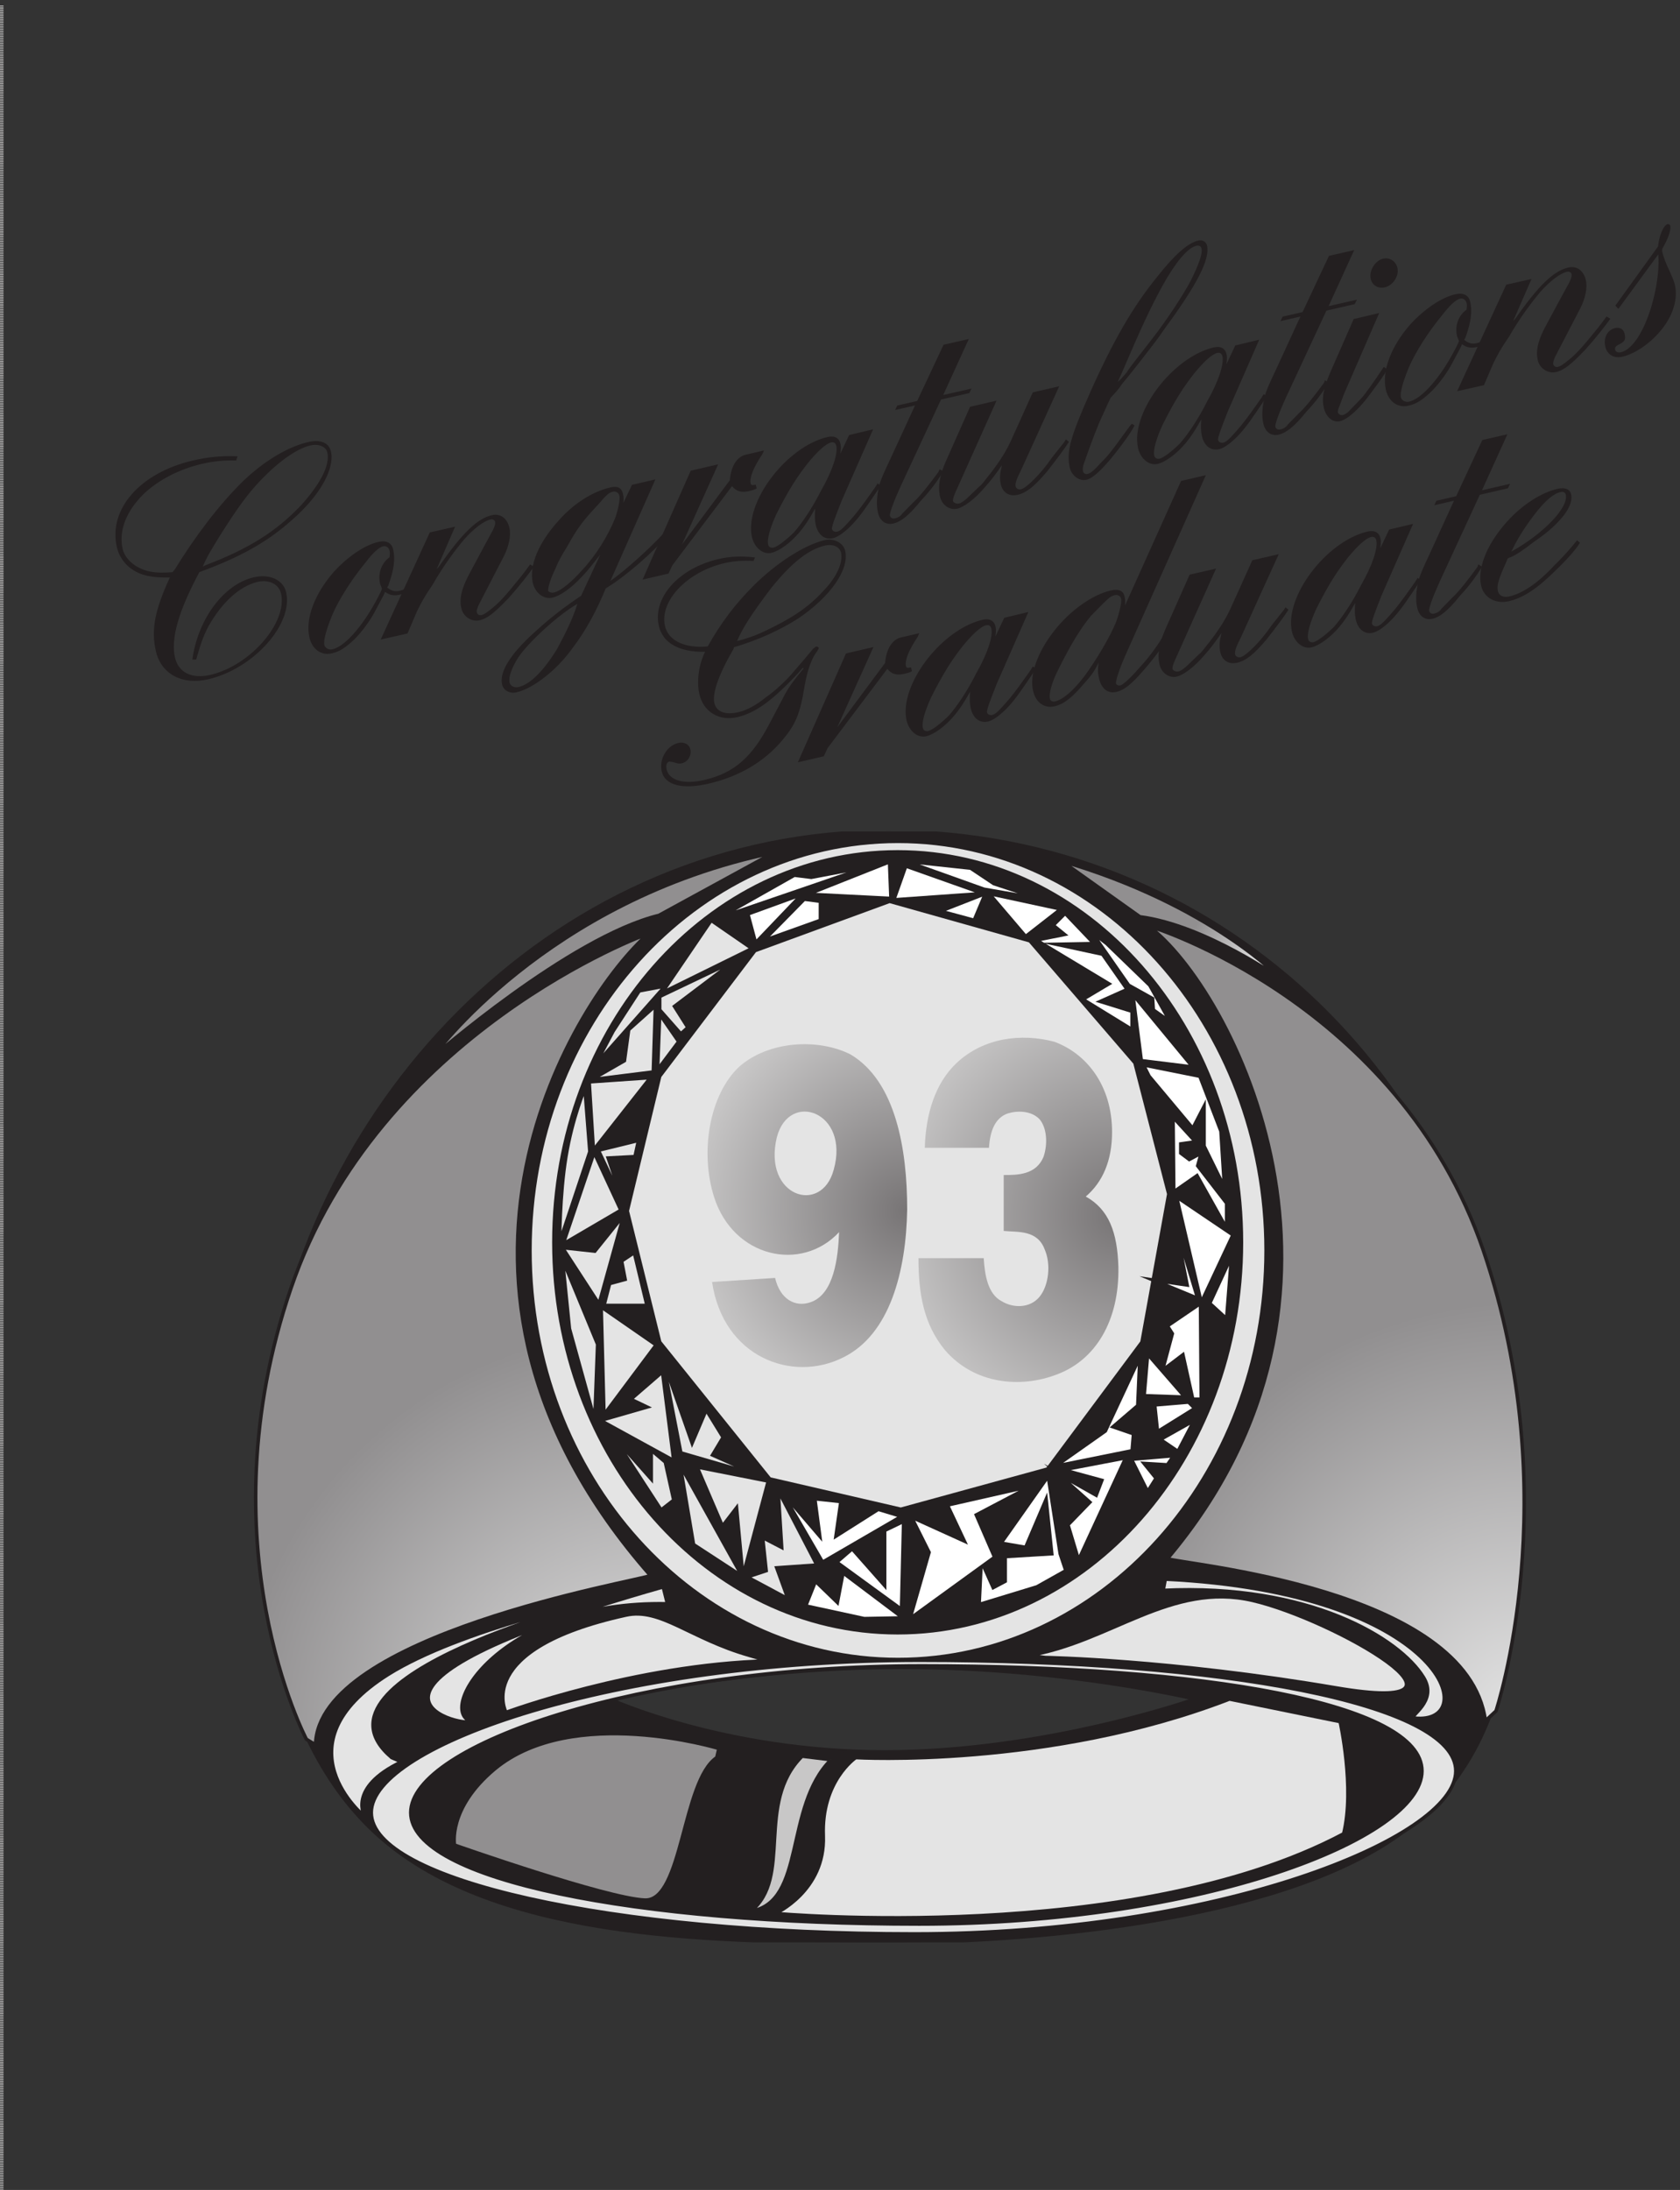 <svg xmlns="http://www.w3.org/2000/svg" xml:space="preserve" width="475.299" height="619.4"><rect width="100%" height="100%" fill="#333333" stroke="none"/><defs><radialGradient id="b" cx="84" cy="-172.5" r="88.5" fx="84" fy="-172.5" gradientTransform="matrix(10 0 0 10 540.1 2672)" gradientUnits="userSpaceOnUse" spreadMethod="pad"><stop offset="0" style="stop-opacity:1;stop-color:#e4e4e4"/><stop offset="1" style="stop-opacity:1;stop-color:#918f90"/></radialGradient><radialGradient id="c" cx="79.95" cy="-169.05" r="89.1" fx="79.95" fy="-169.05" gradientTransform="matrix(10 0 0 10 2439 2688.5)" gradientUnits="userSpaceOnUse" spreadMethod="pad"><stop offset="0" style="stop-opacity:1;stop-color:#e4e4e4"/><stop offset="1" style="stop-opacity:1;stop-color:#918f90"/></radialGradient><radialGradient id="d" cx="72.6" cy="-43.5" r="29.1" fx="72.6" fy="-43.5" gradientTransform="rotate(-90 2606.5 529) scale(10)" gradientUnits="userSpaceOnUse" spreadMethod="pad"><stop offset="0" style="stop-opacity:1;stop-color:#fff"/><stop offset="1" style="stop-opacity:1;stop-color:#918f90"/></radialGradient><radialGradient id="e" cx="46.8" cy="-25.2" r="21.6" fx="46.8" fy="-25.2" gradientTransform="rotate(-90 3008.5 34) scale(10)" gradientUnits="userSpaceOnUse" spreadMethod="pad"><stop offset="0" style="stop-opacity:1;stop-color:#fff"/><stop offset="1" style="stop-opacity:1;stop-color:#918f90"/></radialGradient><radialGradient id="f" cx="44.1" cy="-36.675" r="46.911" fx="44.1" fy="-36.675" gradientTransform="rotate(-51.426 3727.38 -683.65) scale(10)" gradientUnits="userSpaceOnUse" spreadMethod="pad"><stop offset="0" style="stop-opacity:1;stop-color:#777475"/><stop offset="1" style="stop-opacity:1;stop-color:#c8c7c7"/></radialGradient><radialGradient id="g" cx="42.75" cy="-37.8" r="50.08" fx="42.75" fy="-37.8" gradientTransform="rotate(-49.008 4091.042 -1291.591) scale(10)" gradientUnits="userSpaceOnUse" spreadMethod="pad"><stop offset="0" style="stop-opacity:1;stop-color:#777475"/><stop offset="1" style="stop-opacity:1;stop-color:#c8c7c7"/></radialGradient><clipPath id="a" clipPathUnits="userSpaceOnUse"><path d="M520.5 2889.5H3267V527H520.5Z" clip-rule="evenodd"/></clipPath><clipPath id="h" clipPathUnits="userSpaceOnUse"><path d="M226.5 4181H3561V2978H226.5Z" clip-rule="evenodd"/></clipPath></defs><g clip-path="url(#a)" transform="matrix(.133 0 0 -.133 .5 619.467)"><path d="M564.211 1679c-43.711-321 4.371-733.5 253.523-939C1072.71 528.5 1531.68 527 1885.74 527c329.28 0 864.01 51 1107.34 244.5 273.92 216 234.58 594 201.07 937.5-64.11 648-607.58 1180.5-1308.41 1180.5S650.176 2324 564.211 1679Zm728.519-634.5S1536.05 932 1878.45 932c342.4 0 660.04 112.5 660.04 112.5s-281.21 67.5-623.61 67.5c-342.4 0-622.15-67.5-622.15-67.5" style="fill:#231f20;fill-opacity:1;fill-rule:evenodd;stroke:none"/><path d="M564.211 1679c-43.711-321 4.371-733.5 253.523-939C1072.71 528.5 1531.68 527 1885.74 527c329.28 0 864.01 51 1107.34 244.5 273.92 216 234.58 594 201.07 937.5-64.11 648-607.58 1180.5-1308.41 1180.5S650.176 2324 564.211 1679Zm728.519-634.5S1536.05 932 1878.45 932c342.4 0 660.04 112.5 660.04 112.5s-281.21 67.5-623.61 67.5c-342.4 0-622.15-67.5-622.15-67.5z" style="fill:none;stroke:#231f20;stroke-width:7.5;stroke-linecap:butt;stroke-linejoin:miter;stroke-miterlimit:10;stroke-dasharray:none;stroke-opacity:1"/><path d="M786 803c0-144 511.5-258 1155-258s1152 202.5 1152 346.5S2596.5 1127 1953 1127 786 947 786 803Zm84 0c0-144 481.5-237 1081.5-237S3021 747.5 3021 891.5 2557.5 1115 1957.5 1115 870 947 870 803" style="fill:#e4e4e4;fill-opacity:1;fill-rule:evenodd;stroke:none"/><path d="M786 803c0-144 511.5-258 1155-258s1152 202.5 1152 346.5S2596.5 1127 1953 1127 786 947 786 803Zm84 0c0-144 481.5-237 1081.5-237S3021 747.5 3021 891.5 2557.5 1115 1957.5 1115 870 947 870 803Z" style="fill:none;stroke:#231f20;stroke-width:7.5;stroke-linecap:butt;stroke-linejoin:miter;stroke-miterlimit:10;stroke-dasharray:none;stroke-opacity:1"/><path d="M2611.5 1044.5c-384-148.5-795-124.5-795-124.5s-73.5-49.5-69-166.5-102-165-102-165 760.5-69 1209 169.5c24 97.5-7.5 238.5-7.5 238.5" style="fill:#e4e4e4;fill-opacity:1;fill-rule:evenodd;stroke:none"/><path d="M2611.5 1044.5c-384-148.5-795-124.5-795-124.5s-73.5-49.5-69-166.5-102-165-102-165 760.5-69 1209 169.5c24 97.5-7.5 238.5-7.5 238.5z" style="fill:none;stroke:#231f20;stroke-width:7.5;stroke-linecap:butt;stroke-linejoin:miter;stroke-miterlimit:10;stroke-dasharray:none;stroke-opacity:1"/><path d="M1525.5 939.43s-310.5 94.5-477-43.5c-100.5-84-85.5-162-85.5-162s324-114 405-117 79.5 253.5 153 303" style="fill:#918f90;fill-opacity:1;fill-rule:evenodd;stroke:none"/><path d="M1525.5 939.43s-310.5 94.5-477-43.5c-100.5-84-85.5-162-85.5-162s324-114 405-117 79.5 253.5 153 303z" style="fill:none;stroke:#231f20;stroke-width:7.5;stroke-linecap:butt;stroke-linejoin:miter;stroke-miterlimit:10;stroke-dasharray:none;stroke-opacity:1"/><path d="M1764 915.5c-100.5-100.5-52.5-303-171-322.5 90 72 9 229.5 109.5 330l61.5-7.5" style="fill:#c8c7c7;fill-opacity:1;fill-rule:evenodd;stroke:none"/><path d="M1764 915.5c-100.5-100.5-52.5-303-171-322.5 90 72 9 229.5 109.5 330l61.5-7.5" style="fill:none;stroke:#231f20;stroke-width:7.5;stroke-linecap:butt;stroke-linejoin:miter;stroke-miterlimit:10;stroke-dasharray:none;stroke-opacity:1"/><path d="M1630.5 1125.5c-283.5-7.5-558-109.5-558-109.5s-72 135 255 207c73.5 16.5 136.5-49.5 262.5-85.5" style="fill:#e4e4e4;fill-opacity:1;fill-rule:evenodd;stroke:none"/><path d="M1630.5 1125.5c-283.5-7.5-558-109.5-558-109.5s-72 135 255 207c73.5 16.5 136.5-49.5 262.5-85.5z" style="fill:none;stroke:#231f20;stroke-width:7.5;stroke-linecap:butt;stroke-linejoin:miter;stroke-miterlimit:10;stroke-dasharray:none;stroke-opacity:1"/><path d="M1416 1247c-352.5 7.5-493.5-226.5-417-250.5-21-12-358.5 69 408 286.5" style="fill:#e4e4e4;fill-opacity:1;fill-rule:evenodd;stroke:none"/><path d="M1416 1247c-352.5 7.5-493.5-226.5-417-250.5-21-12-358.5 69 408 286.5z" style="fill:none;stroke:#231f20;stroke-width:7.5;stroke-linecap:butt;stroke-linejoin:miter;stroke-miterlimit:10;stroke-dasharray:none;stroke-opacity:1"/><path d="M850.5 911c-117-55.5-78-117-78-117s-189 153 49.5 303c153 96 460.5 162 460.5 162s-658.5-165-453-339" style="fill:#e4e4e4;fill-opacity:1;fill-rule:evenodd;stroke:none"/><path d="M850.5 911c-117-55.5-78-117-78-117s-189 153 49.5 303c153 96 460.5 162 460.5 162s-658.5-165-453-339z" style="fill:none;stroke:#231f20;stroke-width:7.5;stroke-linecap:butt;stroke-linejoin:miter;stroke-miterlimit:10;stroke-dasharray:none;stroke-opacity:1"/><path d="M2184 1137.2c174 28.5 303 157.5 477 117s529.5-246 177-186-618 64.5-618 64.5" style="fill:#e4e4e4;fill-opacity:1;fill-rule:evenodd;stroke:none"/><path d="M2184 1137.2c174 28.5 303 157.5 477 117s529.5-246 177-186-618 64.5-618 64.5z" style="fill:none;stroke:#231f20;stroke-width:7.5;stroke-linecap:butt;stroke-linejoin:miter;stroke-miterlimit:10;stroke-dasharray:none;stroke-opacity:1"/><path d="M2475 1299.5c594-28.5 678-312 529.5-295.5-15 3 52.5 34.5 19.5 87-51 82.5-243 199.5-553.5 184.5" style="fill:#e4e4e4;fill-opacity:1;fill-rule:evenodd;stroke:none"/><path d="M2475 1299.5c594-28.5 678-312 529.5-295.5-15 3 52.5 34.5 19.5 87-51 82.5-243 199.5-553.5 184.5z" style="fill:none;stroke:#231f20;stroke-width:7.5;stroke-linecap:butt;stroke-linejoin:miter;stroke-miterlimit:10;stroke-dasharray:none;stroke-opacity:1"/><path d="M2689.5 1998.5c0-480.51-350.55-870-783-870-432.44 0-783 389.49-783 870 0 480.49 350.56 870 783 870 432.45 0 783-389.51 783-870zm-52.5 17.25c0-458.55-327.38-830.25-731.25-830.25-403.86 0-731.25 371.7-731.25 830.25 0 458.54 327.39 830.25 731.25 830.25 403.87 0 731.25-371.71 731.25-830.25" style="fill:#e4e4e4;fill-opacity:1;fill-rule:evenodd;stroke:none"/><path d="M2689.5 1998.5c0-480.51-350.55-870-783-870-432.44 0-783 389.49-783 870 0 480.49 350.56 870 783 870 432.45 0 783-389.51 783-870zm-52.5 17.25c0-458.55-327.38-830.25-731.25-830.25-403.86 0-731.25 371.7-731.25 830.25 0 458.54 327.39 830.25 731.25 830.25 403.87 0 731.25-371.71 731.25-830.25z" style="fill:none;stroke:#231f20;stroke-width:7.5;stroke-linecap:butt;stroke-linejoin:miter;stroke-miterlimit:10;stroke-dasharray:none;stroke-opacity:1"/><path d="m1602 2636-202.5-267-69-286.5 69-279 234-291 279-64.5 312 85.5 201 270 57 315-72 279L2187 2657l-298.5 84" style="fill:#e4e4e4;fill-opacity:1;fill-rule:evenodd;stroke:none"/><path d="m1602 2636-202.5-267-69-286.5 69-279 234-291 279-64.5 312 85.5 201 270 57 315-72 279L2187 2657l-298.5 84z" style="fill:none;stroke:#231f20;stroke-width:7.5;stroke-linecap:butt;stroke-linejoin:miter;stroke-miterlimit:10;stroke-dasharray:none;stroke-opacity:1"/><path d="m1380 2366-121.5-154.5-9 145.5" style="fill:#e4e4e4;fill-opacity:1;fill-rule:evenodd;stroke:none"/><path d="m1380 2366-121.5-154.5-9 145.5z" style="fill:none;stroke:#231f20;stroke-width:7.5;stroke-linecap:butt;stroke-linejoin:miter;stroke-miterlimit:10;stroke-dasharray:none;stroke-opacity:1"/><path d="m1260 2207 57-123-123-72" style="fill:#e4e4e4;fill-opacity:1;fill-rule:evenodd;stroke:none"/><path d="m1260 2207 57-123-123-72z" style="fill:none;stroke:#231f20;stroke-width:7.5;stroke-linecap:butt;stroke-linejoin:miter;stroke-miterlimit:10;stroke-dasharray:none;stroke-opacity:1"/><path d="m1240.5 2343.5 10.5-135-64.5-193.5s0 102 13.5 183c13.5 82.5 40.5 145.5 40.5 145.5" style="fill:#e4e4e4;fill-opacity:1;fill-rule:evenodd;stroke:none"/><path d="m1240.5 2343.5 10.5-135-64.5-193.5s0 102 13.5 183c13.5 82.5 40.5 145.5 40.5 145.5z" style="fill:none;stroke:#231f20;stroke-width:7.5;stroke-linecap:butt;stroke-linejoin:miter;stroke-miterlimit:10;stroke-dasharray:none;stroke-opacity:1"/><path d="m1347 2198-57-3 33-97.5-54 114 85.5 21" style="fill:#e4e4e4;fill-opacity:1;fill-rule:evenodd;stroke:none"/><path d="m1347 2198-57-3 33-97.5-54 114 85.5 21z" style="fill:none;stroke:#231f20;stroke-width:7.5;stroke-linecap:butt;stroke-linejoin:miter;stroke-miterlimit:10;stroke-dasharray:none;stroke-opacity:1"/><path d="m1323 2073.5-52.5-189-78 120 69-7.5z" style="fill:#e4e4e4;fill-opacity:1;fill-rule:evenodd;stroke:none"/><path d="m1323 2073.5-52.5-189-78 120 69-7.5z" style="fill:none;stroke:#231f20;stroke-width:7.5;stroke-linecap:butt;stroke-linejoin:miter;stroke-miterlimit:10;stroke-dasharray:none;stroke-opacity:1"/><path d="M1281 1881.5h91.5l-27 112.5-27-18 7.5-39-33-9" style="fill:#e4e4e4;fill-opacity:1;fill-rule:evenodd;stroke:none"/><path d="M1281 1881.5h91.5l-27 112.5-27-18 7.5-39-33-9z" style="fill:none;stroke:#231f20;stroke-width:7.5;stroke-linecap:butt;stroke-linejoin:miter;stroke-miterlimit:10;stroke-dasharray:none;stroke-opacity:1"/><path d="m1275 1878.5 117-81-111-148.5" style="fill:#e4e4e4;fill-opacity:1;fill-rule:evenodd;stroke:none"/><path d="m1275 1878.5 117-81-111-148.5z" style="fill:none;stroke:#231f20;stroke-width:7.5;stroke-linecap:butt;stroke-linejoin:miter;stroke-miterlimit:10;stroke-dasharray:none;stroke-opacity:1"/><path d="m1192.5 1980.5 75-181.5-6-162-54 195z" style="fill:#e4e4e4;fill-opacity:1;fill-rule:evenodd;stroke:none"/><path d="m1192.5 1980.5 75-181.5-6-162-54 195z" style="fill:none;stroke:#231f20;stroke-width:7.5;stroke-linecap:butt;stroke-linejoin:miter;stroke-miterlimit:10;stroke-dasharray:none;stroke-opacity:1"/><path d="m1254 2361.5 132 16.5 4.5 141-57-51-9-66" style="fill:#e4e4e4;fill-opacity:1;fill-rule:evenodd;stroke:none"/><path d="m1254 2361.5 132 16.5 4.5 141-57-51-9-66z" style="fill:none;stroke:#231f20;stroke-width:7.5;stroke-linecap:butt;stroke-linejoin:miter;stroke-miterlimit:10;stroke-dasharray:none;stroke-opacity:1"/><path d="m1261.5 2391.5 150 169.5-55.5-10.5-55.5-85.5z" style="fill:#e4e4e4;fill-opacity:1;fill-rule:evenodd;stroke:none"/><path d="m1261.5 2391.5 150 169.5-55.5-10.5-55.5-85.5z" style="fill:none;stroke:#231f20;stroke-width:7.5;stroke-linecap:butt;stroke-linejoin:miter;stroke-miterlimit:10;stroke-dasharray:none;stroke-opacity:1"/><path d="m1404 2546 105 154.5 87-60" style="fill:#e4e4e4;fill-opacity:1;fill-rule:evenodd;stroke:none"/><path d="m1404 2546 105 154.5 87-60z" style="fill:none;stroke:#231f20;stroke-width:7.5;stroke-linecap:butt;stroke-linejoin:miter;stroke-miterlimit:10;stroke-dasharray:none;stroke-opacity:1"/><path d="m1560 2615-160.5-76.5V2510l45-51 15 13.5-28.5 45" style="fill:#e4e4e4;fill-opacity:1;fill-rule:evenodd;stroke:none"/><path d="m1560 2615-160.5-76.5V2510l45-51 15 13.5-28.5 45z" style="fill:none;stroke:#231f20;stroke-width:7.5;stroke-linecap:butt;stroke-linejoin:miter;stroke-miterlimit:10;stroke-dasharray:none;stroke-opacity:1"/><path d="m1399.5 2501-4.5-118.5 45 60" style="fill:#e4e4e4;fill-opacity:1;fill-rule:evenodd;stroke:none"/><path d="m1399.5 2501-4.5-118.5 45 60z" style="fill:none;stroke:#231f20;stroke-width:7.5;stroke-linecap:butt;stroke-linejoin:miter;stroke-miterlimit:10;stroke-dasharray:none;stroke-opacity:1"/><path d="m1524 2705 324 111-126-24-36 4.5z" style="fill:#fff;fill-opacity:1;fill-rule:evenodd;stroke:none"/><path d="m1524 2705 324 111-126-24-36 4.5z" style="fill:none;stroke:#231f20;stroke-width:7.5;stroke-linecap:butt;stroke-linejoin:miter;stroke-miterlimit:10;stroke-dasharray:none;stroke-opacity:1"/><path d="m1702.5 2756-99-103.5-16.5 61.5" style="fill:#fff;fill-opacity:1;fill-rule:evenodd;stroke:none"/><path d="m1702.5 2756-99-103.5-16.5 61.5z" style="fill:none;stroke:#231f20;stroke-width:7.5;stroke-linecap:butt;stroke-linejoin:miter;stroke-miterlimit:10;stroke-dasharray:none;stroke-opacity:1"/><path d="m1714.5 2756 174 69 3-78" style="fill:#fff;fill-opacity:1;fill-rule:evenodd;stroke:none"/><path d="m1714.5 2756 174 69 3-78z" style="fill:none;stroke:#231f20;stroke-width:7.5;stroke-linecap:butt;stroke-linejoin:miter;stroke-miterlimit:10;stroke-dasharray:none;stroke-opacity:1"/><path d="m1707 2745.5-87-88.5 121.5 43.5v40.5z" style="fill:#fff;fill-opacity:1;fill-rule:evenodd;stroke:none"/><path d="m1707 2745.5-87-88.5 121.5 43.5v40.5z" style="fill:none;stroke:#231f20;stroke-width:7.5;stroke-linecap:butt;stroke-linejoin:miter;stroke-miterlimit:10;stroke-dasharray:none;stroke-opacity:1"/><path d="m1923 2816-25.5-72 190.5 13.5" style="fill:#fff;fill-opacity:1;fill-rule:evenodd;stroke:none"/><path d="m1923 2816-25.5-72 190.5 13.5z" style="fill:none;stroke:#231f20;stroke-width:7.5;stroke-linecap:butt;stroke-linejoin:miter;stroke-miterlimit:10;stroke-dasharray:none;stroke-opacity:1"/><path d="m1996.5 2720 72-19.5 24 57" style="fill:#fff;fill-opacity:1;fill-rule:evenodd;stroke:none"/><path d="m1996.5 2720 72-19.5 24 57z" style="fill:none;stroke:#231f20;stroke-width:7.5;stroke-linecap:butt;stroke-linejoin:miter;stroke-miterlimit:10;stroke-dasharray:none;stroke-opacity:1"/><path d="m1921.5 2826.5 168-60 121.5-21-100.5 33-49.5 33" style="fill:#fff;fill-opacity:1;fill-rule:evenodd;stroke:none"/><path d="m1921.5 2826.5 168-60 121.5-21-100.5 33-49.5 33z" style="fill:none;stroke:#231f20;stroke-width:7.5;stroke-linecap:butt;stroke-linejoin:miter;stroke-miterlimit:10;stroke-dasharray:none;stroke-opacity:1"/><path d="m2100 2757.5 78-91.5 75 58.5" style="fill:#fff;fill-opacity:1;fill-rule:evenodd;stroke:none"/><path d="m2100 2757.5 78-91.5 75 58.5z" style="fill:none;stroke:#231f20;stroke-width:7.5;stroke-linecap:butt;stroke-linejoin:miter;stroke-miterlimit:10;stroke-dasharray:none;stroke-opacity:1"/><path d="m2262 2715.5 61.5-64.5-79.5-1.5 97.5-21 52.5-75-57-25.5 67.5-21v-39l-105 64.5 55.5 33-154.5 93 60 12-24 19.5" style="fill:#fff;fill-opacity:1;fill-rule:evenodd;stroke:none"/><path d="m2262 2715.5 61.5-64.5-79.5-1.5 97.5-21 52.5-75-57-25.5 67.5-21v-39l-105 64.5 55.5 33-154.5 93 60 12-24 19.5z" style="fill:none;stroke:#231f20;stroke-width:7.5;stroke-linecap:butt;stroke-linejoin:miter;stroke-miterlimit:10;stroke-dasharray:none;stroke-opacity:1"/><path d="m2406 2543 18-141 109.5-13.5" style="fill:#fff;fill-opacity:1;fill-rule:evenodd;stroke:none"/><path d="m2406 2543 18-141 109.5-13.5z" style="fill:none;stroke:#231f20;stroke-width:7.5;stroke-linecap:butt;stroke-linejoin:miter;stroke-miterlimit:10;stroke-dasharray:none;stroke-opacity:1"/><path d="m2317.5 2676.5 79.5-114 51-28.5 1.5-24 36-25.5-43.5 78-91.5 88.5" style="fill:#fff;fill-opacity:1;fill-rule:evenodd;stroke:none"/><path d="m2317.5 2676.5 79.5-114 51-28.5 1.5-24 36-25.5-43.5 78-91.5 88.5z" style="fill:none;stroke:#231f20;stroke-width:7.5;stroke-linecap:butt;stroke-linejoin:miter;stroke-miterlimit:10;stroke-dasharray:none;stroke-opacity:1"/><path d="m2428.5 2393 120-24 45-117 7.5-120-43.5 88.5v84l-24-46.5-93 111" style="fill:#fff;fill-opacity:1;fill-rule:evenodd;stroke:none"/><path d="m2428.5 2393 120-24 45-117 7.5-120-43.5 88.5v84l-24-46.5-93 111z" style="fill:none;stroke:#231f20;stroke-width:7.5;stroke-linecap:butt;stroke-linejoin:miter;stroke-miterlimit:10;stroke-dasharray:none;stroke-opacity:1"/><path d="m2491.5 2282 1.5-159 49.5 34.5 63-112.5v54l-61.5 79.5 7.5 27-25.5-13.5-18 13.5v19.5l31.5 4.5" style="fill:#fff;fill-opacity:1;fill-rule:evenodd;stroke:none"/><path d="m2491.5 2282 1.5-159 49.5 34.5 63-112.5v54l-61.5 79.5 7.5 27-25.5-13.5-18 13.5v19.5l31.5 4.5z" style="fill:none;stroke:#231f20;stroke-width:7.5;stroke-linecap:butt;stroke-linejoin:miter;stroke-miterlimit:10;stroke-dasharray:none;stroke-opacity:1"/><path d="m2499 2112.5 120-81-67.5-144" style="fill:#fff;fill-opacity:1;fill-rule:evenodd;stroke:none"/><path d="m2499 2112.5 120-81-67.5-144z" style="fill:none;stroke:#231f20;stroke-width:7.5;stroke-linecap:butt;stroke-linejoin:miter;stroke-miterlimit:10;stroke-dasharray:none;stroke-opacity:1"/><path d="m2616 1986.5-10.5-133.5-36 33" style="fill:#fff;fill-opacity:1;fill-rule:evenodd;stroke:none"/><path d="m2616 1986.5-10.5-133.5-36 33z" style="fill:none;stroke:#231f20;stroke-width:7.5;stroke-linecap:butt;stroke-linejoin:miter;stroke-miterlimit:10;stroke-dasharray:none;stroke-opacity:1"/><path d="m2496 2055.5 48-159-94.5 39 72-10.5z" style="fill:#fff;fill-opacity:1;fill-rule:evenodd;stroke:none"/><path d="m2496 2055.5 48-159-94.5 39 72-10.5z" style="fill:none;stroke:#231f20;stroke-width:7.5;stroke-linecap:butt;stroke-linejoin:miter;stroke-miterlimit:10;stroke-dasharray:none;stroke-opacity:1"/><path d="m2479.5 1838 70.5 48 1.5-204h-18l-21 94.5-43.5-33 21 78" style="fill:#fff;fill-opacity:1;fill-rule:evenodd;stroke:none"/><path d="m2479.5 1838 70.5 48 1.5-204h-18l-21 94.5-43.5-33 21 78z" style="fill:none;stroke:#231f20;stroke-width:7.5;stroke-linecap:butt;stroke-linejoin:miter;stroke-miterlimit:10;stroke-dasharray:none;stroke-opacity:1"/><path d="m2437.5 1778 79.5-91.5-87 3" style="fill:#fff;fill-opacity:1;fill-rule:evenodd;stroke:none"/><path d="m2437.5 1778 79.5-91.5-87 3z" style="fill:none;stroke:#231f20;stroke-width:7.5;stroke-linecap:butt;stroke-linejoin:miter;stroke-miterlimit:10;stroke-dasharray:none;stroke-opacity:1"/><path d="m2452.5 1670 72 6 13.5-13.5-79.5-49.5z" style="fill:#fff;fill-opacity:1;fill-rule:evenodd;stroke:none"/><path d="m2452.5 1670 72 6 13.5-13.5-79.5-49.5z" style="fill:none;stroke:#231f20;stroke-width:7.5;stroke-linecap:butt;stroke-linejoin:miter;stroke-miterlimit:10;stroke-dasharray:none;stroke-opacity:1"/><path d="m2421 1772-4.5-103.5-52.5-45 43.5-15-3-36-163.5-33 106.5 75" style="fill:#fff;fill-opacity:1;fill-rule:evenodd;stroke:none"/><path d="m2421 1772-4.5-103.5-52.5-45 43.5-15-3-36-163.5-33 106.5 75z" style="fill:none;stroke:#231f20;stroke-width:7.5;stroke-linecap:butt;stroke-linejoin:miter;stroke-miterlimit:10;stroke-dasharray:none;stroke-opacity:1"/><path d="m2257.5 1532 133.5 25.5-100.5-217.5-22.5 75 46.5 48-69 61.5 82.5-46.5 12 31.5" style="fill:#fff;fill-opacity:1;fill-rule:evenodd;stroke:none"/><path d="m2257.5 1532 133.5 25.5-100.5-217.5-22.5 75 46.5 48-69 61.5 82.5-46.5 12 31.5z" style="fill:none;stroke:#231f20;stroke-width:7.5;stroke-linecap:butt;stroke-linejoin:miter;stroke-miterlimit:10;stroke-dasharray:none;stroke-opacity:1"/><path d="m2437.5 1485.5-34.5 69 90 7.5-13.5-19.5-49.5 3 25.5-31.5" style="fill:#fff;fill-opacity:1;fill-rule:evenodd;stroke:none"/><path d="m2437.5 1485.5-34.5 69 90 7.5-13.5-19.5-49.5 3 25.5-31.5z" style="fill:none;stroke:#231f20;stroke-width:7.5;stroke-linecap:butt;stroke-linejoin:miter;stroke-miterlimit:10;stroke-dasharray:none;stroke-opacity:1"/><path d="m2464.5 1596.5 72 40.5-34.5-66" style="fill:#fff;fill-opacity:1;fill-rule:evenodd;stroke:none"/><path d="m2464.5 1596.5 72 40.5-34.5-66z" style="fill:none;stroke:#231f20;stroke-width:7.5;stroke-linecap:butt;stroke-linejoin:miter;stroke-miterlimit:10;stroke-dasharray:none;stroke-opacity:1"/><path d="m2251.5 1353.5-25.5 165-100.5-142.5 52.5-9 43.5 102 12-115.5-99-6V1295l-25.5-13.5-25.5 57-4.5-93 123 37.5 61.5 34.5" style="fill:#fff;fill-opacity:1;fill-rule:evenodd;stroke:none"/><path d="m2251.5 1353.5-25.5 165-100.5-142.5 52.5-9 43.5 102 12-115.5-99-6V1295l-25.5-13.5-25.5 57-4.5-93 123 37.5 61.5 34.5z" style="fill:none;stroke:#231f20;stroke-width:7.5;stroke-linecap:butt;stroke-linejoin:miter;stroke-miterlimit:10;stroke-dasharray:none;stroke-opacity:1"/><path d="m2190 1497.5-117-61.5 39-90-180-130.5 40.5 141-37.5 75 112.5-51-36 76.5" style="fill:#fff;fill-opacity:1;fill-rule:evenodd;stroke:none"/><path d="m2190 1497.5-117-61.5 39-90-180-130.5 40.5 141-37.5 75 112.5-51-36 76.5z" style="fill:none;stroke:#231f20;stroke-width:7.5;stroke-linecap:butt;stroke-linejoin:miter;stroke-miterlimit:10;stroke-dasharray:none;stroke-opacity:1"/><path d="m1710 1242.5 124.5-27 82.5 1.5-127.5 96-12-63-46.5 45" style="fill:#fff;fill-opacity:1;fill-rule:evenodd;stroke:none"/><path d="m1710 1242.5 124.5-27 82.5 1.5-127.5 96-12-63-46.5 45z" style="fill:none;stroke:#231f20;stroke-width:7.5;stroke-linecap:butt;stroke-linejoin:miter;stroke-miterlimit:10;stroke-dasharray:none;stroke-opacity:1"/><path d="m1914 1433-168-97.5-87 150 81-94.5-10.5 79.5 55.5-6-10.5-73.5 90 57" style="fill:#fff;fill-opacity:1;fill-rule:evenodd;stroke:none"/><path d="m1914 1433-168-97.5-87 150 81-94.5-10.5 79.5 55.5-6-10.5-73.5 90 57z" style="fill:none;stroke:#231f20;stroke-width:7.5;stroke-linecap:butt;stroke-linejoin:miter;stroke-miterlimit:10;stroke-dasharray:none;stroke-opacity:1"/><path d="m1651.5 1488.5 82.5-159-85.5-6 24-66-87 46.5 40.5 13.5-7.5 70.5 40.5-21" style="fill:#e4e4e4;fill-opacity:1;fill-rule:evenodd;stroke:none"/><path d="m1651.5 1488.5 82.5-159-85.5-6 24-66-87 46.5 40.5 13.5-7.5 70.5 40.5-21z" style="fill:none;stroke:#231f20;stroke-width:7.5;stroke-linecap:butt;stroke-linejoin:miter;stroke-miterlimit:10;stroke-dasharray:none;stroke-opacity:1"/><path d="m1776 1335.5 138-100.5 4.5 187.5-40.5-19.5v-117l-69 78" style="fill:#fff;fill-opacity:1;fill-rule:evenodd;stroke:none"/><path d="m1776 1335.5 138-100.5 4.5 187.5-40.5-19.5v-117l-69 78z" style="fill:none;stroke:#231f20;stroke-width:7.5;stroke-linecap:butt;stroke-linejoin:miter;stroke-miterlimit:10;stroke-dasharray:none;stroke-opacity:1"/><path d="m1405.5 1769 39-201 165-48-97.5 43.5 22.5 37.5-36 58.5-30-70.5" style="fill:#e4e4e4;fill-opacity:1;fill-rule:evenodd;stroke:none"/><path d="m1405.5 1769 39-201 165-48-97.5 43.5 22.5 37.5-36 58.5-30-70.5z" style="fill:none;stroke:#231f20;stroke-width:7.5;stroke-linecap:butt;stroke-linejoin:miter;stroke-miterlimit:10;stroke-dasharray:none;stroke-opacity:1"/><path d="m1405.5 1740.5 24-189-156 85.5 99 28.5-34.5 16.5" style="fill:#e4e4e4;fill-opacity:1;fill-rule:evenodd;stroke:none"/><path d="m1405.5 1740.5 24-189-156 85.5 99 28.5-34.5 16.5z" style="fill:none;stroke:#231f20;stroke-width:7.5;stroke-linecap:butt;stroke-linejoin:miter;stroke-miterlimit:10;stroke-dasharray:none;stroke-opacity:1"/><path d="M1381.5 1574v-61.5l-82.5 93 103.5-159 27 21-18 81" style="fill:#e4e4e4;fill-opacity:1;fill-rule:evenodd;stroke:none"/><path d="M1381.5 1574v-61.5l-82.5 93 103.5-159 27 21-18 81z" style="fill:none;stroke:#231f20;stroke-width:7.5;stroke-linecap:butt;stroke-linejoin:miter;stroke-miterlimit:10;stroke-dasharray:none;stroke-opacity:1"/><path d="m1443 1542.5 28.5-169.5 103.5-67.5" style="fill:#e4e4e4;fill-opacity:1;fill-rule:evenodd;stroke:none"/><path d="m1443 1542.5 28.5-169.5 103.5-67.5Z" style="fill:none;stroke:#231f20;stroke-width:7.5;stroke-linecap:butt;stroke-linejoin:miter;stroke-miterlimit:10;stroke-dasharray:none;stroke-opacity:1"/><path d="m1479 1538 54-126 30 39 13.5-145.5 54 202.5" style="fill:#e4e4e4;fill-opacity:1;fill-rule:evenodd;stroke:none"/><path d="m1479 1538 54-126 30 39 13.5-145.5 54 202.5z" style="fill:none;stroke:#231f20;stroke-width:7.5;stroke-linecap:butt;stroke-linejoin:miter;stroke-miterlimit:10;stroke-dasharray:none;stroke-opacity:1"/><path d="M667.5 947c4.5 234 684 348 712.5 360-550.5 625.5-154.5 1234.5-4.5 1365-4.5 0-574.5-210-760.5-754.5S648 959 648 959l19.5-12" style="fill:url(#b);fill-opacity:1;fill-rule:evenodd;stroke:none"/><path d="M667.5 947c4.5 234 684 348 712.5 360-550.5 625.5-154.5 1234.5-4.5 1365-4.5 0-574.5-210-760.5-754.5S648 959 648 959Z" style="fill:none;stroke:#231f20;stroke-width:7.5;stroke-linecap:butt;stroke-linejoin:miter;stroke-miterlimit:10;stroke-dasharray:none;stroke-opacity:1"/><path d="M3156 998c-37.5 283.5-649.5 333-676.5 345C2955 1905.5 2616 2558 2439 2688.5c4.5 0 532.5-163.5 712.5-690 178.5-525 27-979.5 27-979.5l-22.5-21" style="fill:url(#c);fill-opacity:1;fill-rule:evenodd;stroke:none"/><path d="M3156 998c-37.5 283.5-649.5 333-676.5 345C2955 1905.5 2616 2558 2439 2688.5c4.5 0 532.5-163.5 712.5-690 178.5-525 27-979.5 27-979.5z" style="fill:none;stroke:#231f20;stroke-width:7.5;stroke-linecap:butt;stroke-linejoin:miter;stroke-miterlimit:10;stroke-dasharray:none;stroke-opacity:1"/><path d="M1398 2711c-190.5-46.5-481.5-301.5-481.5-301.5s240 334.5 726 435" style="fill:url(#d);fill-opacity:1;fill-rule:evenodd;stroke:none"/><path d="M1398 2711c-190.5-46.5-481.5-301.5-481.5-301.5s240 334.5 726 435z" style="fill:none;stroke:#231f20;stroke-width:7.5;stroke-linecap:butt;stroke-linejoin:miter;stroke-miterlimit:10;stroke-dasharray:none;stroke-opacity:1"/><path d="M2421 2708c139.5-18 301.5-133.5 301.5-133.5s-150 159-468 252" style="fill:url(#e);fill-opacity:1;fill-rule:evenodd;stroke:none"/><path d="M2421 2708c139.5-18 301.5-133.5 301.5-133.5s-150 159-468 252z" style="fill:none;stroke:#231f20;stroke-width:7.5;stroke-linecap:butt;stroke-linejoin:miter;stroke-miterlimit:10;stroke-dasharray:none;stroke-opacity:1"/><path d="m1510.94 1931.39 134.03 8.6c10.81-45.85 43.24-63.04 75.66-51.58 49.72 17.2 58.37 94.56 60.53 149-79.98-85.96-224.82-54.44-265.89 74.49-30.27 94.56-10.81 217.76 54.04 277.93 62.69 54.44 166.46 60.17 235.63 25.79 97.28-57.31 121.06-203.43 121.06-329.51-2.16-131.8-36.75-266.46-136.19-315.17-108.09-54.44-255.09 0-278.87 160.45zm258.8 238.87c34.59 123.2-95.11 169.05-121.06 68.77-30.26-126.07 95.12-166.19 121.06-68.77" style="fill:url(#f);fill-opacity:1;fill-rule:evenodd;stroke:none"/><path d="M2088.77 1982.05c2.24-36.58 8.95-76.21 38.05-91.45 24.62-15.24 60.43-15.24 80.57 9.15 20.15 24.38 24.63 70.11 11.2 100.59-15.67 42.68-58.2 36.59-87.29 39.63v118.89c29.09 0 69.38 0 85.05 39.63 8.95 27.44 6.71 60.97-8.96 79.26-17.9 18.29-47 18.29-67.14 12.19-26.86-9.14-38.05-36.58-40.29-73.16h-136.53c2.24 73.16 22.38 137.18 67.14 179.85 58.2 54.87 138.78 64.02 208.16 45.73 67.15-24.39 123.1-91.45 123.1-192.05 0-60.97-20.14-106.69-55.95-137.18 49.24-27.43 67.14-76.2 69.38-149.37 2.24-115.83-49.24-198.14-129.81-228.63-78.34-30.48-176.82-21.33-239.49 51.83-44.77 54.87-55.96 118.88-55.96 195.09h138.77" style="fill:url(#g);fill-opacity:1;fill-rule:evenodd;stroke:none"/></g><g clip-path="url(#h)" transform="matrix(.133 0 0 -.133 .5 619.467)"><path d="M420.313 3440.96c87.464 32.12 144.027 63.63 197.007 110.89 60.02 52.23 91.16 109.31 82.926 145.54-4.301 18.9-22.32 26.29-48.691 20.11-43.438-10.18-93.793-40.24-139.375-84.11-50.711-50.05-100.946-116.58-143.899-186.38l-5.133-6.18c-20.882-1.58-34.007-1.34-49.402 1.69-29.238 6.42-51.676 26.05-56.687 48.1-7.164 31.51 2.738 67.01 29.586 99.85 29.23 36.72 81.136 67.14 138.535 80.6 26.375 6.18 47.258 7.76 73.511 7.28l2.864 8.96c-36.278 1.46-64.918-1.94-95.946-9.22-111.691-26.18-179.109-103.38-160.843-183.71 7.164-31.51 31.867-53.92 64.566-61.19 15.395-3.03 25.418-3.99 48.211-3.63-31.738-68.83-40.207-110.64-29.82-156.32 11.101-48.83 55.855-73.18 111.703-60.09 96.179 22.55 180.898 117.07 165.5 184.81-6.09 26.77-35.207 39.86-69.34 31.86-63.602-14.91-118.609-89.19-130.176-174.87l8.117.25c8.231 28.47 14.793 49.92 26.364 70.89 27.922 49.68 65.629 85.07 104.41 94.16 23.269 5.45 45.109-4.36 49.765-24.84 13.969-61.43-64.906-152.93-150.226-172.93-40.336-9.46-68.262 5.57-75.422 37.07-9.313 40.96 8.344 99.85 51.895 181.41zm7.156 11.63c8.472 20.24 18.015 35.75 37.105 66.77 38.543 60.47 57.156 86.41 87.465 118.4 39.731 40.84 76.484 66.04 104.41 72.59 17.063 4 33.172-2.18 36.039-14.78 6.086-26.78-14.316-66.41-56.078-112.7-52.738-55.5-111.328-92.46-203.094-127.25l-5.847-3.03m387.84-53.58c10.004-7.63 20.125-8.6 31.089-6.05 4.7 1.09 7.832 1.81 13.735 4.84l-3.375 7.51c-4.336-2.66-7.469-3.39-10.602-4.12-10.965-2.54-18.316.73-26.39 7.15l2.41 3.87c13.129 36.23 14.695 58.16 10.355 77.06-3.254 14.17-14.461 19.86-31.691 15.86-29.762-6.91-65.305-31.74-94.34-63.36-41.809-47.86-61.082-100.44-52.039-139.81 5.785-25.2 25.426-38.89 47.355-33.8 17.231 4 28.676 11.64 47.715 29.32 17.469 17.33 36.262 43.25 46.383 63.85l16.145 30.29zm-6.508 6.78-2.047-5.45c-15.781-31.86-29.035-53.18-44.215-73.3-21.566-28.22-42.168-46.28-59.398-50.28-7.832-1.81-15.543 3.03-16.989 9.33-2.172 9.45 4.094 32.47 16.743 63.6 15.058 35.02 43.128 78.02 70.238 110.86 15.18 20.11 28.672 33.19 38.07 35.38 6.266 1.45 12.051-2.18 13.86-10.06 1.082-4.72.242-8.24-.243-13.32-16.988-12.24-25.179-34.05-20.117-56.1l4.098-10.66" style="fill:#231f20;fill-opacity:1;fill-rule:evenodd;stroke:none"/><path d="m863.121 3310.52 19.93 46.69c9.277 18.97 16.422 32.4 33.094 56.42 23.062 40.65 49.265 75.27 66.687 96.09 20.308 23.16 42.118 39.91 56.788 43.24 4.89 1.11 8.9-1.35 9.66-4.55 1.12-4.81-1.01-10.35-4.39-17.87l-16.8-30.79-29.832-55.69c-20.555-36.71-25.442-59.74-20.551-80.56 4.137-17.61 22.191-28.7 38.493-25 17.93 4.06 33.6 17.74 62.55 47.92 24.45 27.47 41.5 49.9 53.16 66.03l-8.03 4.93c-9.15-12.2-12.91-18.11-24.95-32.65-26.57-33.01-40.23-47.92-54.65-59.62-14.42-11.71-18.93-14.42-23.82-15.53-4.89-1.11-8.9 1.36-10.03 6.16-.75 3.21 1.38 8.75 3.51 14.29l11.78 22.92 42.49 82.16c10.53 20.94 15.42 43.98 11.66 60-4.89 20.81-19.31 31.03-37.24 26.97-30.97-7.03-63.185-37.95-113.2-110.02l-4.137-4.31 38.98 89.81-53.781-12.2-104.414-227.78 57.043 12.94" style="fill:#231f20;fill-opacity:1;fill-rule:evenodd;stroke:none"/><path d="m1390.39 3638.16-49.79-11.55-18.28-38.25c.98 10.43.24 13.66-1.24 20.12-2.6 11.3-10.5 16.26-26.56 12.54-36.94-8.57-76.97-33.16-109.21-69.55-43.24-47.43-64.11-96.49-55.59-133.61 4.82-20.98 23.36-35.39 41.03-31.29 17.66 4.1 39.53 19.38 63.99 45.45 10.99 11.05 20.01 23.35 38.42 46.32l-40.77-87.66c-35.21-23.48-66.83-47.82-98.95-77.38-53.24-48.05-75.11-85.43-69.17-111.26 2.96-12.91 16.43-19.99 30.88-16.63 35.33 8.2 85.62 47.07 118.85 93.88 28.66 37.25 52.25 81.84 70.65 126.91 44.48 27.32 99.33 75.75 132.81 114.13l1.23 1.98-6.67 6.96-2.47-3.98c-33.85-36.75-83.02-80.47-115.01-103.2zm-228.17-236.57c-.25 8.45 5.68 26.82 16.05 47.94 4.2 11.17 11.25 24.71 24.84 46.56 22.72 40.98 34.58 55.63 67.19 90.41 15.94 19 21.62 23.71 29.65 25.58 6.43 1.49 12.36-2.24 13.84-8.69 1.85-8.07-2.96-31.3-9.26-48.06-15.07-37.5-41.01-79.22-69.55-109.65-22.85-25.7-45.58-44.58-60.03-47.93l-1.61-.37c-3.21-.75-10.38.99-11.12 4.21zm62.27-28.05c-9.76-31.17-24.7-61.84-43.73-96.86-29.65-47.68-57.32-74.51-81.41-80.1-9.64-2.23-17.54 2.73-19.03 9.19-2.59 11.3 3.34 29.68 18.16 53.52 21.37 32.16 85.61 91.27 126.01 114.25" style="fill:#231f20;fill-opacity:1;fill-rule:evenodd;stroke:none"/><path d="m1523.9 3670.2-58.42-13.56-102.34-231.53 55.17 12.8 7.99 17.31 127.07 168.57c9.49-11.54 20.34-14.17 36.57-10.4 4.87 1.13 9.74 2.25 15.86 5.39l-1.88 8.15c-8.11-1.88-10.11-.63-10.86 2.64-2.62 11.41 4.62 31.98 24.96 62.46l3.37 7.65-38.94-9.04c-19.48-4.51-31.59-26.21-33.7-54.18l-101.86-136.97 77.01 170.71m329.62 74.49-50.96-12.13-18.77-39.67c1.78 13.84 1.07 17.02 0 21.79-2.49 11.14-12 17.27-27.44 13.59-88.03-20.95-177-139.35-160.6-212.57 4.99-22.28 23.17-38.07 41.7-33.66 16.99 4.03 40.75 21.42 60 44.44 10.21 12.49 18.88 24.62 32.78 49.72-1.07-17.02-.83-25.35 1.31-34.9 4.63-20.69 18.65-32.44 37.18-28.03 10.82 2.57 27.57 14.94 43.24 32.08 15.68 17.15 27.92 35.15 54.76 75.06l3.92 4.29-7.6 4.89c-3.56-5.87-5.94-9.79-13.42-19.95-18.53-26.21-32.31-44.57-44.07-57.43-16.87-19.1-22.34-23.76-28.51-25.23-4.63-1.1-9.98.98-11.05 5.75-1.07 4.78 8.19 28.78 20.67 60.25zm-223.43-244.29c-2.5 11.14 4.86 36.37 18.05 64.65 25.89 51.43 44.07 79.22 66.87 108.12 20.44 24.98 38.01 40.9 48.82 43.47 6.18 1.47 9.98-.98 11.41-7.34 3.56-15.92-7.84-52.16-32.42-94.9-19.13-38.08-41.22-70.16-58.09-89.26-16.03-15.55-33.97-29.88-43.24-32.09-4.63-1.1-9.98.98-11.05 5.76l-.35 1.59" style="fill:#231f20;fill-opacity:1;fill-rule:evenodd;stroke:none"/><path d="m1997.98 3808.04 60.23 13.74 4.63 9.53-60.23-13.74 54.46 119.16-53.72-12.25-56.08-119.53-42.33-9.66-4.63-9.53 42.32 9.66-52.33-113.6c-12.64-26.6-19.4-41.7-23.28-54.44-6.13-25.12-6.88-43.93-3.13-60.02 4.14-17.69 16.54-26.72 32.81-23.01 14.65 3.35 32.31 15.84 58.85 49.01 20.66 21.65 34.81 41.82 47.33 61.62l-8.02 4.95-2.13-5.57c-20.78-28.46-40.69-53.33-53.46-64.72l-23.54-24c-3.75-5.94-9.89-9.04-14.77-10.15-6.51-1.49-10.52.99-11.65 5.81-1.12 4.83 8.26 30.69 23.04 62.86l85.63 183.88" style="fill:#231f20;fill-opacity:1;fill-rule:evenodd;stroke:none"/><path d="m2249.39 3836.21-56.23-12.92-27.92-61.99-17.91-39.47c-10.01-22.51-24.84-46.12-45.72-72.81-11.86-14.52-16.81-22.39-21.25-25.09l-27.68-26.57c-5.69-4.67-11.37-9.35-16.19-10.45-6.43-1.48-12.36 2.21-13.1 5.41-.37 1.59.49 5.16 1.36 8.73 2.1 5.53 4.2 11.07 12.11 28.04l79.19 176.48-56.23-12.91-50.03-112.53c-14.58-31.98-19.03-56.58-13.84-78.96 4.09-17.59 20.27-29.03 36.34-25.33 14.46 3.32 37.57 20.42 58.82 45.51 13.47 14.88 22.49 27.05 36.45 47.1-4.33-17.83-5.31-28.16-2.35-40.95 4.09-17.59 17.93-26.2 35.6-22.14 19.28 4.43 36.33 18.46 62.89 49.82 20.89 26.69 37.69 49.07 46.34 62.85l-6.3 5.28-3.71-5.9-26.19-32.96c-22.62-33.82-54.37-64.7-65.62-67.28-4.82-1.1-10.38.98-11.49 5.78-1.49 6.4 1.48 15.5 13.09 38.37l79.57 174.89m109.22-24.64c11.89 12.95 14.66 15.29 25.84 31.44 13.09 14.92 21.87 27.12 38.57 47.96 30.64 39.33 37.01 47.59 50.59 67.69 69.34 94.07 96.73 147.83 90.24 176.68-1.8 8.01-9.49 12.94-18.87 10.72-21.87-5.18-50.71-30.58-86.52-76.2-52.88-64.85-94.21-137.1-142.4-244.73-42.53-96.17-52.02-127.12-44.09-162.38 3.61-16.02 19.71-29.09 35.34-25.39 14.06 3.33 33.05 21.33 60.08 54.75 17.91 22.8 33.05 43.27 42.3 60.66l-5.77 3.69-3.96-4.31-23.92-32.68c-8.77-12.2-23.91-32.67-36.17-44.01-15.86-17.26-22.59-23.92-30.4-25.77-4.69-1.11-8.53 1.35-9.61 6.16-.73 3.21-.61 9.99 2.64 17.51 4.92 14.67 18.02 51.53 31.84 85.19l19.82 43.52zm15.38 34.03 7.69 17.01c40.97 95.8 62 141.29 87.71 187.9 26.92 48.58 52.76 80.02 71.5 84.45 6.25 1.49 10.1-.98 11.18-5.79 2.53-11.22-5.64-33.41-22.59-67.81-16.1-30.82-51.67-84.82-82.31-124.15l-37.01-47.6c-6.37-8.26-12.74-16.52-17.55-24.41-11.89-12.95-10.33-12.57-18.62-19.6" style="fill:#231f20;fill-opacity:1;fill-rule:evenodd;stroke:none"/><path d="m2674.84 3935.23-50.96-12.19-18.76-39.9c1.77 13.92 1.06 17.12-.01 21.92-2.49 11.21-12 17.36-27.44 13.67-88.03-21.07-177-140.14-160.6-213.77 5-22.41 23.17-38.29 41.7-33.86 16.99 4.07 40.75 21.55 60 44.7 10.21 12.56 18.88 24.75 32.78 50-1.07-17.12-.83-25.49 1.31-35.09 4.63-20.81 18.65-32.63 37.18-28.2 10.82 2.59 27.57 15.03 43.25 32.27 15.67 17.24 27.91 35.34 54.75 75.48l3.92 4.31-7.6 4.93c-3.56-5.91-5.94-9.86-13.42-20.08-18.53-26.35-32.31-44.82-44.07-57.75-16.87-19.21-22.33-23.89-28.51-25.37-4.63-1.1-9.98.99-11.05 5.79-1.07 4.8 8.19 28.94 20.67 60.58zm-223.43-245.66c-2.5 11.21 4.86 36.57 18.05 65.02 25.89 51.71 44.07 79.66 66.87 108.72 20.44 25.12 38.01 41.13 48.83 43.72 6.17 1.48 9.97-.99 11.4-7.39 3.57-16-7.84-52.45-32.42-95.43-19.13-38.29-41.22-70.55-58.09-89.76-16.03-15.64-33.97-30.05-43.24-32.26-4.63-1.11-9.98.98-11.04 5.78l-.36 1.6" style="fill:#231f20;fill-opacity:1;fill-rule:evenodd;stroke:none"/><path d="m2817.8 3997.09 60.22 13.74 4.64 9.53-60.23-13.75 54.46 119.17-53.72-12.26-56.08-119.53-42.33-9.66-4.63-9.53 42.32 9.66-52.33-113.59c-12.64-26.61-19.4-41.71-23.28-54.45-6.14-25.12-6.89-43.93-3.13-60.01 4.14-17.7 16.53-26.73 32.81-23.02 14.65 3.35 32.3 15.85 58.85 49.01 20.66 21.65 34.81 41.83 47.33 61.63l-8.02 4.94-2.13-5.56c-20.78-28.46-40.69-53.34-53.46-64.72l-23.54-24.01c-3.75-5.94-9.89-9.04-14.77-10.15-6.51-1.48-10.52.99-11.65 5.82-1.13 4.82 8.26 30.69 23.03 62.86l85.64 183.88" style="fill:#231f20;fill-opacity:1;fill-rule:evenodd;stroke:none"/><path d="m2930.05 3991.99-54.26-12.81-47.47-108.06c-17.28-39.15-20.74-60-16.09-80.62 4.3-19.02 18.73-32.31 34.23-28.65 15.51 3.66 40.2 24.52 65.12 58.79 16.22 22.2 27.67 36.59 35.66 51.83l-7.63 4.88-2.39-3.9c-17.05-25.74-36.85-53.79-44.72-62.32l-29.1-30.25c-4.29-2.69-7.04-5-10.14-5.74-4.65-1.1-10.02.98-11.09 5.74-.72 3.16 1.31 8.65 4.53 16.09l8.11 21.96zm-18.01 72.56c3.22-14.27 16.22-21.22 30.17-17.92 17.06 4.02 30.53 23.9 26.59 41.34-3.21 14.27-16.57 22.8-30.53 19.51-17.06-4.03-30.17-25.49-26.23-42.93" style="fill:#231f20;fill-opacity:1;fill-rule:evenodd;stroke:none"/><path d="M3106.29 3925.63c10.07-7.63 20.26-8.59 31.3-6.05 4.73 1.09 7.89 1.82 13.83 4.85l-3.4 7.51c-4.36-2.67-7.52-3.4-10.67-4.12-11.05-2.55-18.45.72-26.58 7.14l2.43 3.88c13.22 36.22 14.8 58.15 10.43 77.05-3.28 14.17-14.56 19.86-31.92 15.87-29.96-6.91-65.76-31.75-95-63.37-42.1-47.86-61.5-100.44-52.4-139.81 5.83-25.2 25.6-38.88 47.69-33.79 17.35 4 28.88 11.63 48.04 29.32 17.6 17.32 36.52 43.25 46.71 63.85l16.26 30.29zm-6.56 6.79-2.06-5.46c-15.89-31.85-29.24-53.18-44.53-73.29-21.71-28.23-42.46-46.28-59.81-50.28-7.88-1.82-15.65 3.02-17.11 9.32-2.18 9.45 4.12 32.47 16.86 63.61 15.17 35.01 43.43 78.02 70.73 110.85 15.29 20.12 28.88 33.2 38.34 35.38 6.31 1.45 12.14-2.18 13.96-10.05 1.09-4.73.24-8.24-.25-13.33-17.1-12.24-25.35-34.04-20.25-56.09l4.12-10.66" style="fill:#231f20;fill-opacity:1;fill-rule:evenodd;stroke:none"/><path d="m3152.91 3838.57 19.93 46.43c9.27 18.86 16.42 32.22 33.09 56.11 23.07 40.42 49.27 74.84 66.69 95.55 20.31 23.03 42.12 39.69 56.79 43 4.89 1.1 8.9-1.35 9.65-4.53 1.13-4.78-1-10.29-4.38-17.76l-16.8-30.63-29.83-55.37c-20.56-36.51-25.45-59.41-20.56-80.12 4.14-17.51 22.2-28.54 38.49-24.86 17.93 4.05 33.6 17.65 62.56 47.66 24.44 27.32 41.5 49.61 53.15 65.66l-8.02 4.9c-9.15-12.13-12.91-18.01-24.95-32.47-26.57-32.82-40.24-47.65-54.65-59.28-14.42-11.65-18.93-14.34-23.82-15.44-4.89-1.11-8.91 1.35-10.04 6.12-.75 3.19 1.38 8.7 3.52 14.21l11.78 22.79 42.49 81.71c10.53 20.82 15.42 43.73 11.66 59.65-4.9 20.7-19.32 30.87-37.24 26.82-30.97-6.98-63.19-37.73-113.2-109.4l-4.14-4.28 38.98 89.3-53.78-12.13-104.41-226.51 57.04 12.87m379.41 290.28c10.66 17.9 19.08 38.65 16.95 48.34-.72 3.23-4.15 4.1-5.7 3.73-9.24-2.24-18.48-26.6-20.38-47.47l-90.8-125.77 6.41-6.96 84.86 115.83c4.16-48.34-12.91-125.64-40.17-171.37-13.03-21.87-26.67-33.68-38.99-36.66-6.17-1.49-11.5.62-12.57 5.46-1.07 4.85 1.66 7.21 5.93 9.95 14.69 6.96 17.07 10.93 14.22 23.86-2.13 9.69-9.72 14.66-20.51 12.05-15.41-3.73-24.89-19.64-20.62-39.02 3.91-17.77 18.73-26.1 37.22-21.62 33.9 8.21 73.97 40.02 95.31 75.81 15.4 25.85 20.85 52.69 15.52 76.92-1.78 8.08-4.75 14.17-11.39 29.58-8.89 18.26-13.27 30.81-15.77 42.12l.48 5.22m-1974.89-847.72c53.28 15.98 97.43 36.48 135.88 60.63 69.18 46.48 109.76 104.54 100.86 144.19-3.92 17.44-24.09 27.68-44.15 22.93-43.2-10.26-104.19-49.78-151.89-97.84-37.15-37.21-68.59-78.08-96.36-128.09-47.7-4.64-83.9 11.82-91.02 43.53-11.76 52.33 45.79 114.42 126.02 133.46 20.05 4.76 39.28 5.98 62.3 4.76l3.2 7.44c-28.36 3.29-52.57 2.56-78.8-3.66-83.31-19.77-139.31-81.5-125.78-141.75 8.19-36.47 43.56-56.47 98.51-55.12-13.53-26.6-18.39-62.82-12.34-89.78 8.55-38.06 42.37-58.42 80.94-49.27 38.57 9.15 73.58 34.16 129.95 94.3l9.01 10.49 1.9-1.22c-24.32-29.15-35.36-45.13-45.33-65.87l-26.22-49.65c-37.38-72.33-75.23-106.37-138.48-121.38-44.74-10.61-76.07-1.35-81.42 22.44-1.78 7.93-.12 15 6.06 16.47l8.42-1.35c8.78-2.92 12.22-3.77 18.4-2.31 12.34 2.93 20.64 16.59 17.8 29.27-2.5 11.11-13.53 16.84-25.88 13.91-24.68-5.86-40.94-34.77-35.24-60.14 6.77-30.13 44.63-39.52 101.71-25.97 63.25 15.01 116.41 46 154.86 91.86 28.24 33.43 37.86 55.75 47.34 114.79 6.41 36.59 15.66 60.5 27.05 74.89 2.38 3.91 3.56 5.86 3.21 7.44l-1.9 1.22c-1.9 1.22-3.44.86-3.44.86-1.55-.37-4.28-2.69-7.01-5l-19.22-22.94-27.05-31.47c-12.94-14.76-34.42-34.89-52.69-47.58-23.38-18.91-42.36-28.42-59.34-32.45-27.76-6.59-47.23.49-51.5 19.51-4.63 20.62 9.13 60.62 40.81 114.91zm6.77 13.29c11.62 27.81 32.15 59.41 72.26 112.35 43.19 53.67 79.03 82.22 114.51 90.64 16.97 4.02 31.45-2.56 34.3-15.25 4.63-20.61-9.37-52.32-37.14-80.62-32.51-36.11-69.42-59.9-126.74-86.86-20.53-9.89-43.31-16.97-57.19-20.26m290.03-12.82-58.42-13.55-102.35-231.53 55.18 12.8 7.99 17.31 127.07 168.57c9.48-11.54 20.35-14.17 36.57-10.41 4.87 1.13 9.74 2.26 15.86 5.4l-1.88 8.15c-8.11-1.88-10.11-.63-10.86 2.63-2.62 11.41 4.62 31.98 24.97 62.46l3.36 7.65-38.94-9.03c-19.48-4.52-31.58-26.21-33.71-54.18l-101.85-136.97 77.01 170.7m329.54 74.49-51.23-12.19-18.86-39.9c1.79 13.92 1.07 17.12 0 21.92-2.52 11.21-12.07 17.36-27.59 13.67-88.48-21.07-177.91-140.14-161.43-213.77 5.02-22.41 23.29-38.29 41.92-33.86 17.08 4.07 40.96 21.56 60.3 44.7 10.27 12.57 18.98 24.75 32.95 50-1.07-17.12-.83-25.49 1.32-35.09 4.66-20.81 18.75-32.63 37.38-28.19 10.86 2.58 27.7 15.02 43.46 32.26 15.76 17.24 28.06 35.34 55.04 75.48l3.94 4.31-7.64 4.93c-3.58-5.91-5.97-9.86-13.49-20.07-18.63-26.36-32.48-44.83-44.3-57.76-16.95-19.21-22.45-23.89-28.65-25.37-4.66-1.1-10.03.99-11.11 5.79s8.24 28.94 20.77 60.58zm-224.59-245.66c-2.51 11.21 4.89 36.57 18.14 65.02 26.03 51.71 44.3 79.66 67.22 108.73 20.53 25.11 38.21 41.12 49.07 43.71 6.21 1.48 10.03-.98 11.47-7.39 3.58-16-7.88-52.45-32.59-95.43-19.22-38.29-41.43-70.55-58.38-89.76-16.13-15.64-34.16-30.05-43.47-32.26-4.66-1.11-10.03.98-11.1 5.78l-.36 1.6" style="fill:#231f20;fill-opacity:1;fill-rule:evenodd;stroke:none"/><path d="m2561.33 3647.16-52.7-12.25-119.25-264.88c.98 10.39-.13 15.22-1.24 20.04-2.58 11.26-12.03 15.84-29.6 11.75-38.33-8.91-86.24-42.07-121.24-87.48-33.78-43.42-51.34-91.55-43.6-125.32 5.9-25.73 23.96-38.47 46.32-33.28 19.16 4.46 37.71 18.94 64.12 50.48 12.16 12.99 21.12 25.24 28.99 42.32-1.85-13.98-1.97-20.79.98-33.65 5.16-22.52 19.29-32.78 36.85-28.7 15.97 3.71 31.7 15.84 55.65 43.43 18.67 21.28 36.97 44.17 52.94 69.9l-9.46 4.58c-15.96-25.74-31.44-46.28-47.66-63.6-15.84-18.93-36.48-38.97-42.87-40.45-4.79-1.12-8.72 1.36-9.45 4.57-.38 1.61.48 5.2 2.2 12.37 2.95 9.16 6.76 21.9 16.71 44.54zm-331.76-475.21c-2.58 11.26 5.04 36.74 17.81 61.73 27.64 55.55 47.29 87.23 69.64 114.45 10.93 11.01 23.09 24 35.62 35.38 4.06 4.33 10.07 7.42 14.87 8.54 6.38 1.49 12.28-2.23 13.39-7.05 1.84-8.04-3.31-29.57-10.44-49.86-12.89-31.8-42.01-80.91-67.67-115.68-23.22-30.8-45.82-49.61-61.79-53.32-6.39-1.49-10.32.99-11.43 5.81" style="fill:#231f20;fill-opacity:1;fill-rule:evenodd;stroke:none"/><path d="m2716.36 3479.13-56.23-12.92-27.92-61.99-17.92-39.48c-10-22.51-24.83-46.12-45.72-72.81-11.86-14.51-16.8-22.38-21.25-25.09l-27.68-26.56c-5.68-4.68-11.37-9.35-16.18-10.46-6.43-1.48-12.36 2.21-13.1 5.41-.38 1.6.49 5.16 1.35 8.73 2.11 5.54 4.2 11.07 12.11 28.04l79.2 176.49-56.23-12.92-50.04-112.53c-14.57-31.98-19.02-56.58-13.83-78.96 4.08-17.58 20.27-29.02 36.33-25.33 14.46 3.32 37.57 20.42 58.82 45.51 13.47 14.88 22.49 27.06 36.46 47.11-4.33-17.84-5.32-28.17-2.35-40.96 4.08-17.58 17.92-26.19 35.59-22.13 19.28 4.43 36.34 18.45 62.9 49.81 20.88 26.69 37.69 49.07 46.34 62.85l-6.31 5.29-3.7-5.91-26.2-32.96c-22.61-33.82-54.37-64.69-65.61-67.27-4.82-1.11-10.38.98-11.49 5.77-1.49 6.4 1.48 15.5 13.09 38.38l79.57 174.89m285.81 64.51-50.96-12.13-18.77-39.67c1.78 13.84 1.07 17.02 0 21.8-2.49 11.14-12 17.26-27.44 13.58-88.03-20.94-177-139.35-160.6-212.57 4.99-22.28 23.17-38.08 41.7-33.67 16.99 4.05 40.75 21.43 59.99 44.46 10.21 12.49 18.89 24.61 32.79 49.71-1.07-17.02-.83-25.35 1.3-34.9 4.64-20.69 18.66-32.44 37.19-28.03 10.81 2.57 27.56 14.94 43.24 32.08 15.68 17.15 27.92 35.15 54.76 75.06l3.92 4.29-7.6 4.9c-3.57-5.88-5.94-9.8-13.42-19.96-18.54-26.21-32.32-44.57-44.07-57.43-16.87-19.11-22.34-23.76-28.51-25.23-4.64-1.1-9.98.98-11.05 5.76-1.07 4.77 8.19 28.77 20.66 60.24zm-223.44-244.29c-2.49 11.14 4.87 36.36 18.06 64.65 25.89 51.43 44.06 79.22 66.87 108.12 20.43 24.98 38.01 40.9 48.82 43.47 6.18 1.47 9.98-.98 11.41-7.34 3.56-15.92-7.84-52.16-32.43-94.9-19.12-38.08-41.21-70.16-58.08-89.26-16.04-15.55-33.97-29.88-43.24-32.09-4.63-1.1-9.98.98-11.05 5.76l-.36 1.59" style="fill:#231f20;fill-opacity:1;fill-rule:evenodd;stroke:none"/><path d="m3144.11 3605.5 59.78 13.73 4.59 9.53-59.78-13.74 54.06 119.16-53.32-12.25-55.67-119.53-42.01-9.66-4.6-9.53 42.01 9.66-51.94-113.6c-12.55-26.6-19.27-41.7-23.12-54.44-6.08-25.12-6.83-43.93-3.1-60.01 4.11-17.7 16.41-26.73 32.57-23.02 14.54 3.34 32.06 15.84 58.41 49.01 20.51 21.65 34.55 41.83 46.97 61.62l-7.95 4.95-2.11-5.57c-20.63-28.46-40.39-53.33-53.07-64.72l-23.36-24c-3.73-5.94-9.82-9.04-14.67-10.15-6.46-1.48-10.44.99-11.55 5.81-1.12 4.83 8.2 30.69 22.86 62.86l85 183.89" style="fill:#231f20;fill-opacity:1;fill-rule:evenodd;stroke:none"/><path d="M3203.06 3469.46c2.77 2.3 5.91 3.02 5.91 3.02 10.62 4.11 26.42 14.38 47.41 30.81 28.48 19.81 42.35 31.28 59.48 50.13 18.34 20.77 25.69 39.01 22.44 53.14-2.54 10.99-13.4 15.1-29.08 11.48-32.94-7.62-70.46-31.17-101.1-63.06-46.57-48.8-70.21-103.88-61.16-143.13 5.79-25.12 30.53-39.25 58.76-32.73 31.37 7.25 61.41 27.43 100.38 66.2 27.02 26.09 42.58 44.57 51.03 58.1l-6.16 5.19c-11.58-14.25-27.14-32.73-47.41-52.3-37.03-39.98-68.64-60.52-96.87-67.04-12.55-2.9-21.84 1.57-24.01 10.99-2.9 12.56.84 25 18.33 63.77zm8.08 15.1c12.18 25.97 27.87 51.1 49.46 79.24 21.6 28.14 39.45 43.84 55.13 47.47 6.28 1.45 10.14-.97 11.23-5.68 6.15-26.69-45.6-81.64-115.82-121.03" style="fill:#231f20;fill-opacity:1;fill-rule:evenodd;stroke:none"/></g><path d="M0 4646V.5" style="fill:none;stroke:#c8c7c7;stroke-width:7.5;stroke-linecap:butt;stroke-linejoin:miter;stroke-miterlimit:10;stroke-dasharray:1,1;stroke-dashoffset:0;stroke-opacity:1" transform="matrix(.133 0 0 -.133 .5 619.467)"/></svg>
